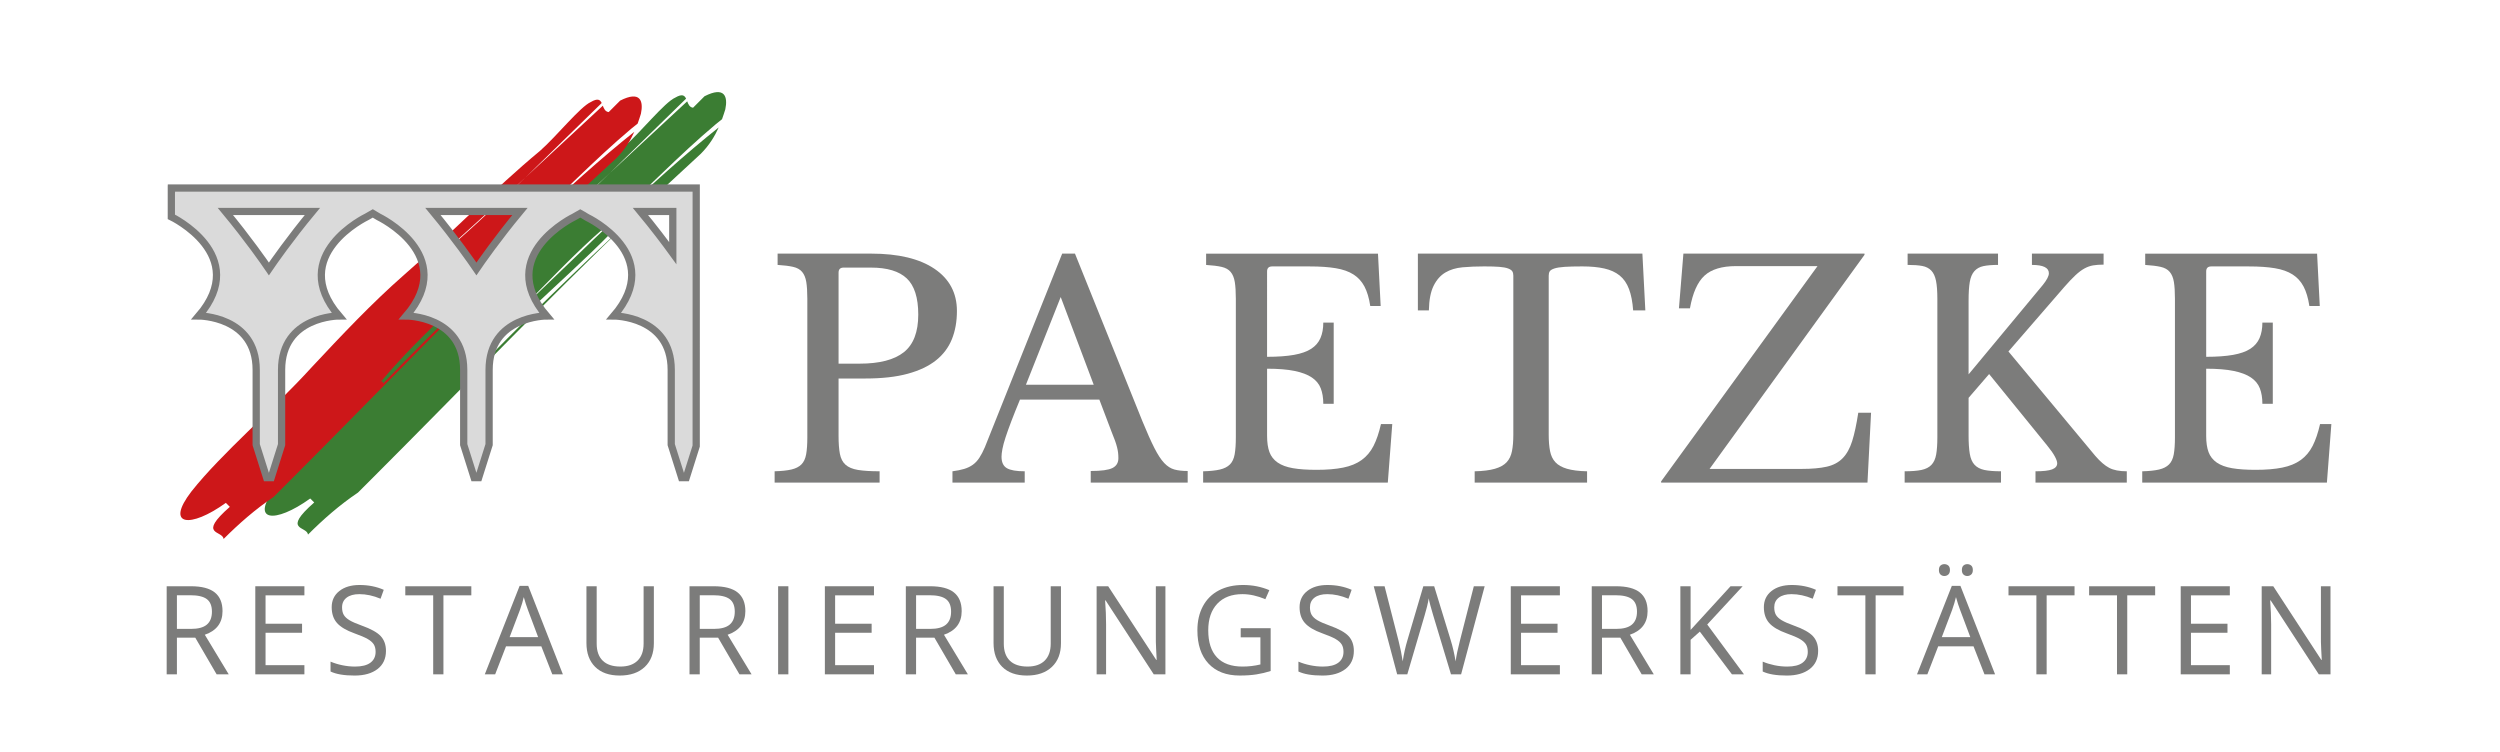 <?xml version="1.0" encoding="utf-8"?>
<!-- Generator: Adobe Illustrator 16.0.0, SVG Export Plug-In . SVG Version: 6.00 Build 0)  -->
<!DOCTYPE svg PUBLIC "-//W3C//DTD SVG 1.1//EN" "http://www.w3.org/Graphics/SVG/1.1/DTD/svg11.dtd">
<svg version="1.1" id="Ebene_1" xmlns="http://www.w3.org/2000/svg" xmlns:xlink="http://www.w3.org/1999/xlink" x="0px" y="0px"
	 width="264.105px" height="79.487px" viewBox="0 0 264.105 79.487" enable-background="new 0 0 264.105 79.487"
	 xml:space="preserve">
<g>
	<g>
		<g>
			<path fill="#3B7D33" d="M76.276,12.595l-0.659,0.528c-3.958,3.326-7.494,7.073-11.75,10.908
				c-3.042,2.622-6.174,5.963-9.006,8.795c6.906-6.518,13.887-13.646,21.065-19.365c-0.403,0.9-0.984,1.877-1.891,2.784
				c-2.281,2.084-4.503,4.17-6.687,6.259l-0.418-0.418c-5.753,6.384-12.26,11.208-17.803,17.802c0.272-0.16,0.229,0.054,0.253,0.167
				l-0.042,0.043l0.042-0.043c0.02,0.1,0.09,0.122,0.468-0.256c-0.377,0.377-0.448,0.356-0.468,0.256
				c5.868-6.073,11.552-11.554,17.719-17.312c-9.455,9.061-18.176,18.191-27.666,27.68l-1.618,1.617
				c-1.934,1.303-3.659,2.816-5.276,4.434c-0.122-0.93-2.793-0.363,0.655-3.391l-0.421-0.421c-3.764,2.712-6.451,2.452-3.634-1.206
				c3.22-4.062,8.497-8.496,12.736-13.156c3.132-3.342,6.264-6.685,9.71-9.709c4.766-4.135,9.517-9.095,14.387-13.124
				c1.724-1.514,4.241-4.662,5.366-5.155c0.732-0.43,0.979-0.229,1.141,0.109l-8.029,7.84c-3.335,3.099-6.684,6.185-10.108,9.191
				c3.433-2.856,6.774-5.973,10.108-9.191l8.147-7.555c0.119,0.311,0.251,0.626,0.618,0.675l1.213-1.213
				c2.146-1.093,2.477,0.049,2.195,1.383C76.525,11.864,76.414,12.216,76.276,12.595z"/>
		</g>
	</g>
</g>
<g>
	<g>
		<g>
			<path fill="#CD1719" d="M67.362,13.056l-0.659,0.528c-3.957,3.326-7.494,7.072-11.75,10.908
				c-3.043,2.622-6.174,5.963-9.006,8.794c6.906-6.518,13.888-13.645,21.065-19.365c-0.403,0.9-0.984,1.877-1.892,2.784
				c-2.28,2.084-4.503,4.17-6.687,6.259l-0.417-0.418c-5.753,6.384-12.26,11.207-17.803,17.802c0.271-0.16,0.229,0.054,0.253,0.167
				l-0.043,0.043l0.043-0.043c0.019,0.1,0.09,0.121,0.468-0.256c-0.378,0.377-0.449,0.356-0.468,0.256
				c5.868-6.073,11.552-11.554,17.719-17.312c-9.455,9.06-18.176,18.19-27.666,27.68L28.9,52.501
				c-1.934,1.303-3.658,2.816-5.276,4.434c-0.122-0.93-2.793-0.363,0.655-3.391l-0.421-0.421c-3.764,2.712-6.451,2.452-3.634-1.206
				c3.221-4.062,8.497-8.496,12.736-13.156c3.132-3.342,6.265-6.685,9.71-9.709c4.767-4.134,9.517-9.095,14.388-13.124
				c1.724-1.514,4.241-4.662,5.366-5.156c0.732-0.43,0.979-0.229,1.141,0.11l-8.029,7.84c-3.335,3.099-6.684,6.185-10.108,9.19
				c3.433-2.855,6.774-5.972,10.108-9.19l8.147-7.555c0.119,0.311,0.251,0.626,0.618,0.674l1.213-1.213
				c2.146-1.093,2.477,0.049,2.195,1.383C67.611,12.325,67.5,12.677,67.362,13.056z"/>
		</g>
	</g>
</g>
<path fill-rule="evenodd" clip-rule="evenodd" fill="#DADADA" stroke="#7C7C7B" stroke-width="0.767" d="M18.109,19.866v0.102
	h-0.008v2.938c0,0,8.413,4.042,2.901,10.471c0,0,6.063,0,6.063,5.695c0,5.694,0,7.901,0,7.901l1.102,3.488h0.11h0.256h0.113
	l1.102-3.488c0,0,0-2.207,0-7.901c0-5.695,6.063-5.695,6.063-5.695c-5.511-6.429,2.939-10.471,2.939-10.471l0.631-0.361l0.604,0.361
	c0,0,8.45,4.042,2.94,10.471c0,0,6.062,0,6.062,5.695c0,5.694,0,7.901,0,7.901l1.102,3.488h0.111h0.256h0.112l1.103-3.488
	c0,0,0-2.207,0-7.901c0-5.695,6.063-5.695,6.063-5.695c-5.512-6.429,2.938-10.471,2.938-10.471l0.001,0l0.629-0.36l0.367,0.206
	l0.24,0.15l0.163,0.092c0,0,8.287,3.955,2.777,10.384c0,0,6.062,0,6.062,5.695c0,5.694,0,7.901,0,7.901l1.102,3.488h0.113h0.256
	h0.113l1.054-3.338V36.008v-9.423V22.34v-1.428v-1.046H18.109z M28.407,28.412c-0.467-0.686-2.214-3.2-4.597-6.072h9.193
	C30.621,25.212,28.873,27.727,28.407,28.412z M50.331,28.412c-0.466-0.686-2.214-3.2-4.596-6.072h9.192
	C52.544,25.212,50.798,27.727,50.331,28.412z M71.074,26.742c-0.83-1.144-2.013-2.71-3.416-4.402h3.416V26.742z"/>
<g>
	<path fill="#7C7C7B" d="M101.091,32.856c0,1.11-0.178,2.104-0.534,2.984c-0.356,0.879-0.917,1.623-1.681,2.23
		c-0.765,0.607-1.759,1.079-2.984,1.414c-1.225,0.335-2.718,0.502-4.477,0.502h-2.828v6.063c0,0.775,0.047,1.409,0.142,1.9
		c0.094,0.493,0.293,0.875,0.597,1.147c0.303,0.272,0.743,0.456,1.319,0.55c0.576,0.094,1.335,0.141,2.278,0.141v1.194h-11.09
		v-1.194c0.733-0.02,1.325-0.083,1.775-0.188c0.45-0.105,0.801-0.283,1.053-0.535c0.251-0.25,0.418-0.606,0.502-1.067
		c0.083-0.46,0.125-1.058,0.125-1.79v-14.64c0-0.733-0.037-1.325-0.11-1.775s-0.22-0.806-0.439-1.068
		c-0.22-0.262-0.54-0.44-0.958-0.534s-0.963-0.162-1.633-0.204v-1.194h9.864c2.89,0,5.125,0.534,6.707,1.603
		C100.3,29.463,101.091,30.95,101.091,32.856z M88.588,38.417h2.23c2.094,0,3.649-0.403,4.665-1.209
		c1.016-0.806,1.524-2.131,1.524-3.974c0-1.78-0.404-3.052-1.209-3.817c-0.807-0.765-2.069-1.147-3.786-1.147h-2.89
		c-0.356,0-0.534,0.178-0.534,0.534V38.417z"/>
	<path fill="#7C7C7B" d="M116.139,42.218h-8.388c-0.356,0.859-0.66,1.618-0.911,2.277c-0.251,0.66-0.456,1.23-0.613,1.713
		c-0.157,0.481-0.267,0.89-0.33,1.225s-0.094,0.607-0.094,0.816c0,0.587,0.188,0.99,0.565,1.21s1.005,0.329,1.885,0.329v1.194
		h-7.634v-1.194c0.481-0.063,0.896-0.146,1.241-0.251c0.346-0.104,0.649-0.251,0.911-0.439c0.262-0.188,0.492-0.435,0.691-0.738
		c0.199-0.304,0.393-0.676,0.581-1.115l8.168-20.452h1.351l7.131,17.718c0.482,1.174,0.9,2.11,1.257,2.813
		c0.356,0.701,0.701,1.23,1.037,1.586c0.335,0.355,0.696,0.586,1.084,0.691c0.387,0.104,0.853,0.156,1.398,0.156v1.226h-10.242
		v-1.226c1.11,0,1.875-0.104,2.293-0.314c0.419-0.209,0.628-0.555,0.628-1.036c0-0.209-0.011-0.403-0.031-0.581
		c-0.021-0.178-0.058-0.371-0.11-0.581s-0.125-0.444-0.22-0.707c-0.094-0.262-0.215-0.57-0.361-0.927L116.139,42.218z
		 M108.38,40.647h7.163l-3.487-9.268L108.38,40.647z"/>
	<path fill="#7C7C7B" d="M133.857,37.694c1.131,0,2.078-0.068,2.843-0.204c0.764-0.136,1.371-0.351,1.821-0.644
		c0.451-0.293,0.775-0.67,0.975-1.131c0.199-0.46,0.299-1.005,0.299-1.633h1.1v8.576h-1.1c0-0.628-0.09-1.172-0.268-1.633
		c-0.178-0.46-0.492-0.843-0.942-1.147c-0.451-0.303-1.058-0.534-1.822-0.691s-1.733-0.236-2.906-0.236v7.1
		c0,0.691,0.083,1.262,0.251,1.713c0.167,0.45,0.456,0.816,0.864,1.1c0.408,0.282,0.947,0.481,1.618,0.597s1.498,0.173,2.482,0.173
		c1.109,0,2.053-0.078,2.826-0.236c0.775-0.156,1.426-0.424,1.949-0.801s0.941-0.874,1.256-1.492
		c0.314-0.617,0.576-1.387,0.785-2.309h1.193l-0.471,6.188h-19.509v-1.194c0.733-0.02,1.325-0.083,1.775-0.188
		c0.45-0.105,0.801-0.283,1.053-0.535c0.251-0.25,0.418-0.606,0.502-1.067c0.083-0.46,0.125-1.058,0.125-1.79v-14.64
		c0-0.733-0.037-1.325-0.11-1.775s-0.22-0.806-0.439-1.068c-0.22-0.262-0.54-0.44-0.958-0.534s-0.963-0.162-1.633-0.204v-1.194
		h18.157l0.283,5.529h-1.1c-0.125-0.837-0.33-1.524-0.613-2.058c-0.281-0.534-0.67-0.958-1.162-1.272s-1.115-0.534-1.869-0.66
		s-1.664-0.188-2.732-0.188h-3.99c-0.356,0-0.534,0.178-0.534,0.534V37.694z"/>
	<path fill="#7C7C7B" d="M173.817,32.793h-1.288c-0.063-0.9-0.21-1.654-0.439-2.262c-0.23-0.607-0.561-1.084-0.99-1.43
		c-0.429-0.346-0.969-0.591-1.617-0.738c-0.649-0.146-1.425-0.22-2.325-0.22c-0.775,0-1.397,0.016-1.869,0.047
		c-0.471,0.032-0.832,0.089-1.084,0.173c-0.251,0.084-0.413,0.184-0.486,0.298c-0.074,0.116-0.11,0.267-0.11,0.456v16.808
		c0,0.67,0.047,1.246,0.142,1.728c0.094,0.481,0.282,0.875,0.565,1.179c0.282,0.303,0.691,0.533,1.225,0.69
		c0.534,0.157,1.241,0.247,2.121,0.267v1.194h-11.875v-1.194c0.88-0.02,1.591-0.109,2.136-0.267s0.959-0.388,1.241-0.69
		c0.283-0.304,0.472-0.697,0.565-1.179c0.095-0.481,0.142-1.058,0.142-1.728V29.117c0-0.188-0.037-0.34-0.11-0.456
		c-0.073-0.115-0.22-0.214-0.439-0.298c-0.22-0.083-0.529-0.141-0.927-0.173c-0.398-0.031-0.933-0.047-1.603-0.047
		c-0.816,0-1.576,0.031-2.277,0.094c-0.702,0.063-1.31,0.247-1.822,0.55c-0.514,0.304-0.927,0.77-1.24,1.398
		c-0.314,0.628-0.482,1.498-0.503,2.607h-1.162v-6h23.718L173.817,32.793z"/>
	<path fill="#7C7C7B" d="M197.284,50.982h-21.802v-0.126l16.524-22.744h-8.608c-1.487,0-2.597,0.335-3.33,1.005
		c-0.733,0.671-1.246,1.822-1.539,3.456h-1.162l0.471-5.781h19.133v0.126l-16.368,22.619h9.739c1.068,0,1.947-0.078,2.639-0.235
		s1.251-0.455,1.681-0.896c0.429-0.44,0.765-1.042,1.005-1.806c0.241-0.765,0.456-1.765,0.645-3.001h1.351L197.284,50.982z"/>
	<path fill="#7C7C7B" d="M207.965,45.987c0,0.797,0.042,1.445,0.126,1.947c0.083,0.504,0.251,0.891,0.502,1.163
		c0.252,0.272,0.598,0.456,1.037,0.55s1.026,0.141,1.759,0.141v1.194h-10.178v-1.194c0.732,0,1.324-0.047,1.774-0.141
		s0.801-0.271,1.053-0.534c0.251-0.262,0.419-0.628,0.503-1.1c0.083-0.472,0.125-1.073,0.125-1.806v-14.64
		c0-0.796-0.047-1.43-0.142-1.901c-0.094-0.471-0.262-0.833-0.502-1.083c-0.241-0.251-0.561-0.414-0.958-0.487
		c-0.398-0.073-0.911-0.11-1.54-0.11v-1.194h9.551v1.194c-0.629,0-1.142,0.042-1.54,0.126c-0.397,0.083-0.717,0.262-0.958,0.534
		c-0.24,0.272-0.403,0.655-0.486,1.147c-0.084,0.492-0.126,1.157-0.126,1.995v7.76l7.854-9.456c0.419-0.523,0.629-0.932,0.629-1.225
		c0-0.586-0.597-0.88-1.791-0.88v-1.194h7.571v1.163c-0.419,0-0.785,0.026-1.1,0.079s-0.623,0.162-0.927,0.33
		c-0.304,0.168-0.623,0.409-0.958,0.723c-0.336,0.314-0.723,0.723-1.162,1.225l-5.906,6.817l9.173,11.027
		c0.523,0.607,1.016,1.031,1.477,1.271c0.461,0.242,1.078,0.361,1.854,0.361v1.194h-9.645v-1.194c0.817,0,1.403-0.067,1.76-0.203
		c0.355-0.137,0.533-0.352,0.533-0.645c0-0.168-0.083-0.408-0.251-0.723s-0.439-0.701-0.816-1.162l-6.126-7.54l-2.168,2.514V45.987z
		"/>
	<path fill="#7C7C7B" d="M233.065,37.694c1.131,0,2.078-0.068,2.843-0.204s1.372-0.351,1.822-0.644s0.774-0.67,0.974-1.131
		c0.199-0.46,0.299-1.005,0.299-1.633h1.1v8.576h-1.1c0-0.628-0.089-1.172-0.267-1.633c-0.179-0.46-0.493-0.843-0.943-1.147
		c-0.45-0.303-1.058-0.534-1.821-0.691c-0.765-0.157-1.733-0.236-2.906-0.236v7.1c0,0.691,0.083,1.262,0.251,1.713
		c0.168,0.45,0.456,0.816,0.864,1.1c0.408,0.282,0.947,0.481,1.618,0.597c0.67,0.115,1.497,0.173,2.481,0.173
		c1.11,0,2.053-0.078,2.827-0.236c0.775-0.156,1.425-0.424,1.948-0.801s0.942-0.874,1.257-1.492
		c0.313-0.617,0.575-1.387,0.785-2.309h1.193l-0.471,6.188h-19.509v-1.194c0.732-0.02,1.324-0.083,1.774-0.188
		c0.45-0.105,0.801-0.283,1.053-0.535c0.251-0.25,0.419-0.606,0.503-1.067c0.083-0.46,0.125-1.058,0.125-1.79v-14.64
		c0-0.733-0.036-1.325-0.109-1.775c-0.074-0.45-0.221-0.806-0.44-1.068c-0.22-0.262-0.539-0.44-0.958-0.534
		s-0.964-0.162-1.634-0.204v-1.194h18.158l0.283,5.529h-1.1c-0.126-0.837-0.33-1.524-0.613-2.058
		c-0.282-0.534-0.67-0.958-1.162-1.272s-1.115-0.534-1.869-0.66s-1.665-0.188-2.733-0.188H233.6c-0.356,0-0.534,0.178-0.534,0.534
		V37.694z"/>
</g>
<g>
	<path fill="#7C7C7B" d="M18.69,67.368v3.87h-1.082v-9.306h2.552c1.142,0,1.985,0.219,2.53,0.656
		c0.545,0.437,0.818,1.094,0.818,1.973c0,1.23-0.624,2.063-1.872,2.495l2.527,4.182h-1.279l-2.253-3.87H18.69z M18.69,66.438h1.483
		c0.764,0,1.324-0.15,1.681-0.455c0.356-0.303,0.535-0.758,0.535-1.365c0-0.615-0.182-1.059-0.544-1.33s-0.945-0.406-1.747-0.406
		H18.69V66.438z"/>
	<path fill="#7C7C7B" d="M32.157,71.238H26.97v-9.306h5.188v0.961h-4.105v2.998h3.857v0.955h-3.857v3.424h4.105V71.238z"/>
	<path fill="#7C7C7B" d="M40.774,68.763c0,0.818-0.297,1.457-0.891,1.916c-0.594,0.457-1.4,0.688-2.418,0.688
		c-1.104,0-1.952-0.143-2.546-0.428v-1.043c0.382,0.161,0.797,0.289,1.248,0.382c0.45,0.093,0.895,0.14,1.336,0.14
		c0.721,0,1.265-0.137,1.629-0.41s0.547-0.654,0.547-1.143c0-0.322-0.064-0.586-0.194-0.793c-0.13-0.205-0.346-0.395-0.649-0.569
		c-0.303-0.174-0.765-0.371-1.384-0.592c-0.866-0.31-1.484-0.677-1.855-1.101c-0.372-0.425-0.557-0.979-0.557-1.662
		c0-0.717,0.27-1.287,0.809-1.712c0.539-0.425,1.251-0.636,2.139-0.636c0.925,0,1.776,0.169,2.552,0.508l-0.337,0.943
		c-0.768-0.323-1.515-0.484-2.24-0.484c-0.573,0-1.021,0.123-1.343,0.369s-0.484,0.588-0.484,1.025c0,0.322,0.06,0.586,0.178,0.792
		c0.119,0.206,0.319,0.395,0.602,0.566s0.714,0.362,1.295,0.569c0.976,0.348,1.647,0.722,2.015,1.121
		C40.59,67.608,40.774,68.126,40.774,68.763z"/>
	<path fill="#7C7C7B" d="M46.845,71.238h-1.082v-8.345h-2.947v-0.961h6.976v0.961h-2.947V71.238z"/>
	<path fill="#7C7C7B" d="M58.345,71.238l-1.159-2.96h-3.73l-1.146,2.96h-1.095l3.679-9.344h0.91l3.66,9.344H58.345z M56.849,67.305
		l-1.082-2.884c-0.14-0.364-0.284-0.813-0.433-1.342c-0.093,0.406-0.227,0.854-0.401,1.342l-1.095,2.884H56.849z"/>
	<path fill="#7C7C7B" d="M69.075,61.933v6.021c0,1.061-0.32,1.895-0.961,2.502c-0.641,0.605-1.521,0.91-2.642,0.91
		s-1.987-0.307-2.6-0.917c-0.613-0.611-0.919-1.451-0.919-2.521v-5.996h1.082v6.072c0,0.776,0.212,1.373,0.636,1.789
		s1.048,0.623,1.871,0.623c0.785,0,1.39-0.209,1.814-0.627c0.424-0.418,0.636-1.018,0.636-1.798v-6.06H69.075z"/>
	<path fill="#7C7C7B" d="M73.924,67.368v3.87h-1.082v-9.306h2.552c1.142,0,1.985,0.219,2.53,0.656
		c0.545,0.437,0.818,1.094,0.818,1.973c0,1.23-0.624,2.063-1.872,2.495l2.527,4.182h-1.279l-2.253-3.87H73.924z M73.924,66.438
		h1.483c0.764,0,1.324-0.15,1.681-0.455c0.356-0.303,0.535-0.758,0.535-1.365c0-0.615-0.182-1.059-0.544-1.33
		s-0.945-0.406-1.747-0.406h-1.407V66.438z"/>
	<path fill="#7C7C7B" d="M82.203,71.238v-9.306h1.082v9.306H82.203z"/>
	<path fill="#7C7C7B" d="M92.329,71.238h-5.188v-9.306h5.188v0.961h-4.105v2.998h3.857v0.955h-3.857v3.424h4.105V71.238z"/>
	<path fill="#7C7C7B" d="M96.776,67.368v3.87h-1.082v-9.306h2.552c1.142,0,1.985,0.219,2.53,0.656
		c0.545,0.437,0.818,1.094,0.818,1.973c0,1.23-0.624,2.063-1.872,2.495l2.527,4.182h-1.279l-2.253-3.87H96.776z M96.776,66.438
		h1.483c0.764,0,1.324-0.15,1.681-0.455c0.356-0.303,0.535-0.758,0.535-1.365c0-0.615-0.182-1.059-0.544-1.33
		s-0.945-0.406-1.747-0.406h-1.407V66.438z"/>
	<path fill="#7C7C7B" d="M112.083,61.933v6.021c0,1.061-0.32,1.895-0.961,2.502c-0.641,0.605-1.521,0.91-2.642,0.91
		s-1.987-0.307-2.6-0.917c-0.613-0.611-0.919-1.451-0.919-2.521v-5.996h1.082v6.072c0,0.776,0.212,1.373,0.636,1.789
		s1.048,0.623,1.871,0.623c0.785,0,1.39-0.209,1.814-0.627c0.424-0.418,0.636-1.018,0.636-1.798v-6.06H112.083z"/>
	<path fill="#7C7C7B" d="M123.118,71.238h-1.234l-5.086-7.81h-0.051c0.068,0.916,0.102,1.756,0.102,2.521v5.289h-1v-9.306h1.222
		l5.073,7.778h0.051c-0.008-0.114-0.027-0.483-0.057-1.104s-0.041-1.066-0.032-1.334v-5.34h1.012V71.238z"/>
	<path fill="#7C7C7B" d="M131.073,66.362h3.163v4.525c-0.492,0.158-0.993,0.276-1.502,0.357c-0.509,0.08-1.099,0.121-1.77,0.121
		c-1.409,0-2.505-0.42-3.291-1.258s-1.178-2.012-1.178-3.523c0-0.967,0.194-1.814,0.583-2.542s0.947-1.284,1.677-1.668
		s1.585-0.575,2.565-0.575c0.993,0,1.918,0.182,2.775,0.547l-0.42,0.955c-0.84-0.357-1.648-0.535-2.425-0.535
		c-1.133,0-2.018,0.338-2.654,1.012c-0.636,0.675-0.955,1.611-0.955,2.807c0,1.257,0.306,2.209,0.919,2.858s1.514,0.974,2.702,0.974
		c0.645,0,1.275-0.074,1.89-0.223V67.33h-2.081V66.362z"/>
	<path fill="#7C7C7B" d="M143.024,68.763c0,0.818-0.297,1.457-0.891,1.916c-0.595,0.457-1.4,0.688-2.419,0.688
		c-1.104,0-1.952-0.143-2.546-0.428v-1.043c0.382,0.161,0.797,0.289,1.247,0.382c0.45,0.093,0.896,0.14,1.337,0.14
		c0.722,0,1.265-0.137,1.63-0.41c0.364-0.273,0.547-0.654,0.547-1.143c0-0.322-0.064-0.586-0.194-0.793
		c-0.129-0.205-0.346-0.395-0.649-0.569c-0.303-0.174-0.765-0.371-1.384-0.592c-0.866-0.31-1.484-0.677-1.855-1.101
		c-0.372-0.425-0.557-0.979-0.557-1.662c0-0.717,0.27-1.287,0.809-1.712c0.539-0.425,1.251-0.636,2.138-0.636
		c0.926,0,1.776,0.169,2.553,0.508l-0.337,0.943c-0.769-0.323-1.516-0.484-2.241-0.484c-0.572,0-1.021,0.123-1.343,0.369
		s-0.483,0.588-0.483,1.025c0,0.322,0.059,0.586,0.178,0.792s0.319,0.395,0.602,0.566s0.714,0.362,1.295,0.569
		c0.977,0.348,1.647,0.722,2.015,1.121C142.841,67.608,143.024,68.126,143.024,68.763z"/>
	<path fill="#7C7C7B" d="M154.354,71.238h-1.069l-1.878-6.231c-0.089-0.275-0.188-0.623-0.299-1.043
		c-0.11-0.421-0.168-0.674-0.172-0.758c-0.094,0.561-0.242,1.173-0.446,1.84l-1.82,6.192H147.6l-2.476-9.306h1.146l1.471,5.748
		c0.203,0.806,0.352,1.535,0.445,2.189c0.114-0.777,0.284-1.536,0.509-2.279l1.668-5.658h1.146l1.751,5.709
		c0.203,0.658,0.375,1.4,0.515,2.229c0.081-0.603,0.233-1.337,0.459-2.203l1.464-5.734h1.146L154.354,71.238z"/>
	<path fill="#7C7C7B" d="M164.79,71.238h-5.188v-9.306h5.188v0.961h-4.105v2.998h3.857v0.955h-3.857v3.424h4.105V71.238z"/>
	<path fill="#7C7C7B" d="M169.237,67.368v3.87h-1.082v-9.306h2.553c1.141,0,1.984,0.219,2.529,0.656
		c0.546,0.437,0.818,1.094,0.818,1.973c0,1.23-0.624,2.063-1.871,2.495l2.526,4.182h-1.279l-2.253-3.87H169.237z M169.237,66.438
		h1.483c0.764,0,1.323-0.15,1.68-0.455c0.356-0.303,0.535-0.758,0.535-1.365c0-0.615-0.182-1.059-0.544-1.33
		c-0.363-0.271-0.945-0.406-1.748-0.406h-1.406V66.438z"/>
	<path fill="#7C7C7B" d="M184.239,71.238h-1.273l-3.393-4.513l-0.974,0.865v3.647h-1.082v-9.306h1.082v4.615l4.22-4.615h1.279
		l-3.742,4.042L184.239,71.238z"/>
	<path fill="#7C7C7B" d="M192.072,68.763c0,0.818-0.297,1.457-0.891,1.916c-0.595,0.457-1.4,0.688-2.419,0.688
		c-1.104,0-1.952-0.143-2.546-0.428v-1.043c0.382,0.161,0.798,0.289,1.247,0.382c0.45,0.093,0.896,0.14,1.337,0.14
		c0.722,0,1.265-0.137,1.63-0.41c0.364-0.273,0.547-0.654,0.547-1.143c0-0.322-0.064-0.586-0.194-0.793
		c-0.129-0.205-0.346-0.395-0.649-0.569c-0.303-0.174-0.765-0.371-1.384-0.592c-0.866-0.31-1.484-0.677-1.855-1.101
		c-0.371-0.425-0.557-0.979-0.557-1.662c0-0.717,0.27-1.287,0.808-1.712c0.539-0.425,1.252-0.636,2.139-0.636
		c0.926,0,1.776,0.169,2.553,0.508l-0.337,0.943c-0.769-0.323-1.516-0.484-2.241-0.484c-0.572,0-1.021,0.123-1.343,0.369
		s-0.483,0.588-0.483,1.025c0,0.322,0.06,0.586,0.178,0.792c0.119,0.206,0.319,0.395,0.602,0.566s0.714,0.362,1.295,0.569
		c0.977,0.348,1.647,0.722,2.015,1.121C191.889,67.608,192.072,68.126,192.072,68.763z"/>
	<path fill="#7C7C7B" d="M198.144,71.238h-1.082v-8.345h-2.947v-0.961h6.977v0.961h-2.947V71.238z"/>
	<path fill="#7C7C7B" d="M209.644,71.238l-1.158-2.96h-3.73l-1.146,2.96h-1.095l3.679-9.344h0.91l3.66,9.344H209.644z
		 M204.831,60.221c0-0.221,0.057-0.38,0.169-0.478s0.247-0.146,0.404-0.146c0.161,0,0.3,0.049,0.417,0.146
		c0.116,0.098,0.175,0.257,0.175,0.478c0,0.212-0.059,0.37-0.175,0.474c-0.117,0.104-0.256,0.156-0.417,0.156
		c-0.157,0-0.292-0.052-0.404-0.156C204.888,60.591,204.831,60.433,204.831,60.221z M208.147,67.305l-1.082-2.884
		c-0.14-0.364-0.284-0.813-0.433-1.342c-0.094,0.406-0.228,0.854-0.401,1.342l-1.095,2.884H208.147z M207.257,60.221
		c0-0.221,0.056-0.38,0.168-0.478s0.247-0.146,0.404-0.146s0.294,0.049,0.411,0.146c0.116,0.098,0.175,0.257,0.175,0.478
		c0,0.212-0.059,0.37-0.175,0.474c-0.117,0.104-0.254,0.156-0.411,0.156s-0.292-0.052-0.404-0.156
		C207.313,60.591,207.257,60.433,207.257,60.221z"/>
	<path fill="#7C7C7B" d="M216.211,71.238h-1.082v-8.345h-2.947v-0.961h6.977v0.961h-2.947V71.238z"/>
	<path fill="#7C7C7B" d="M224.726,71.238h-1.082v-8.345h-2.947v-0.961h6.977v0.961h-2.947V71.238z"/>
	<path fill="#7C7C7B" d="M235.563,71.238h-5.188v-9.306h5.188v0.961h-4.105v2.998h3.857v0.955h-3.857v3.424h4.105V71.238z"/>
	<path fill="#7C7C7B" d="M246.198,71.238h-1.234l-5.086-7.81h-0.051c0.067,0.916,0.102,1.756,0.102,2.521v5.289h-0.999v-9.306h1.222
		l5.073,7.778h0.051c-0.009-0.114-0.027-0.483-0.058-1.104c-0.029-0.621-0.04-1.066-0.031-1.334v-5.34h1.012V71.238z"/>
</g>
</svg>
